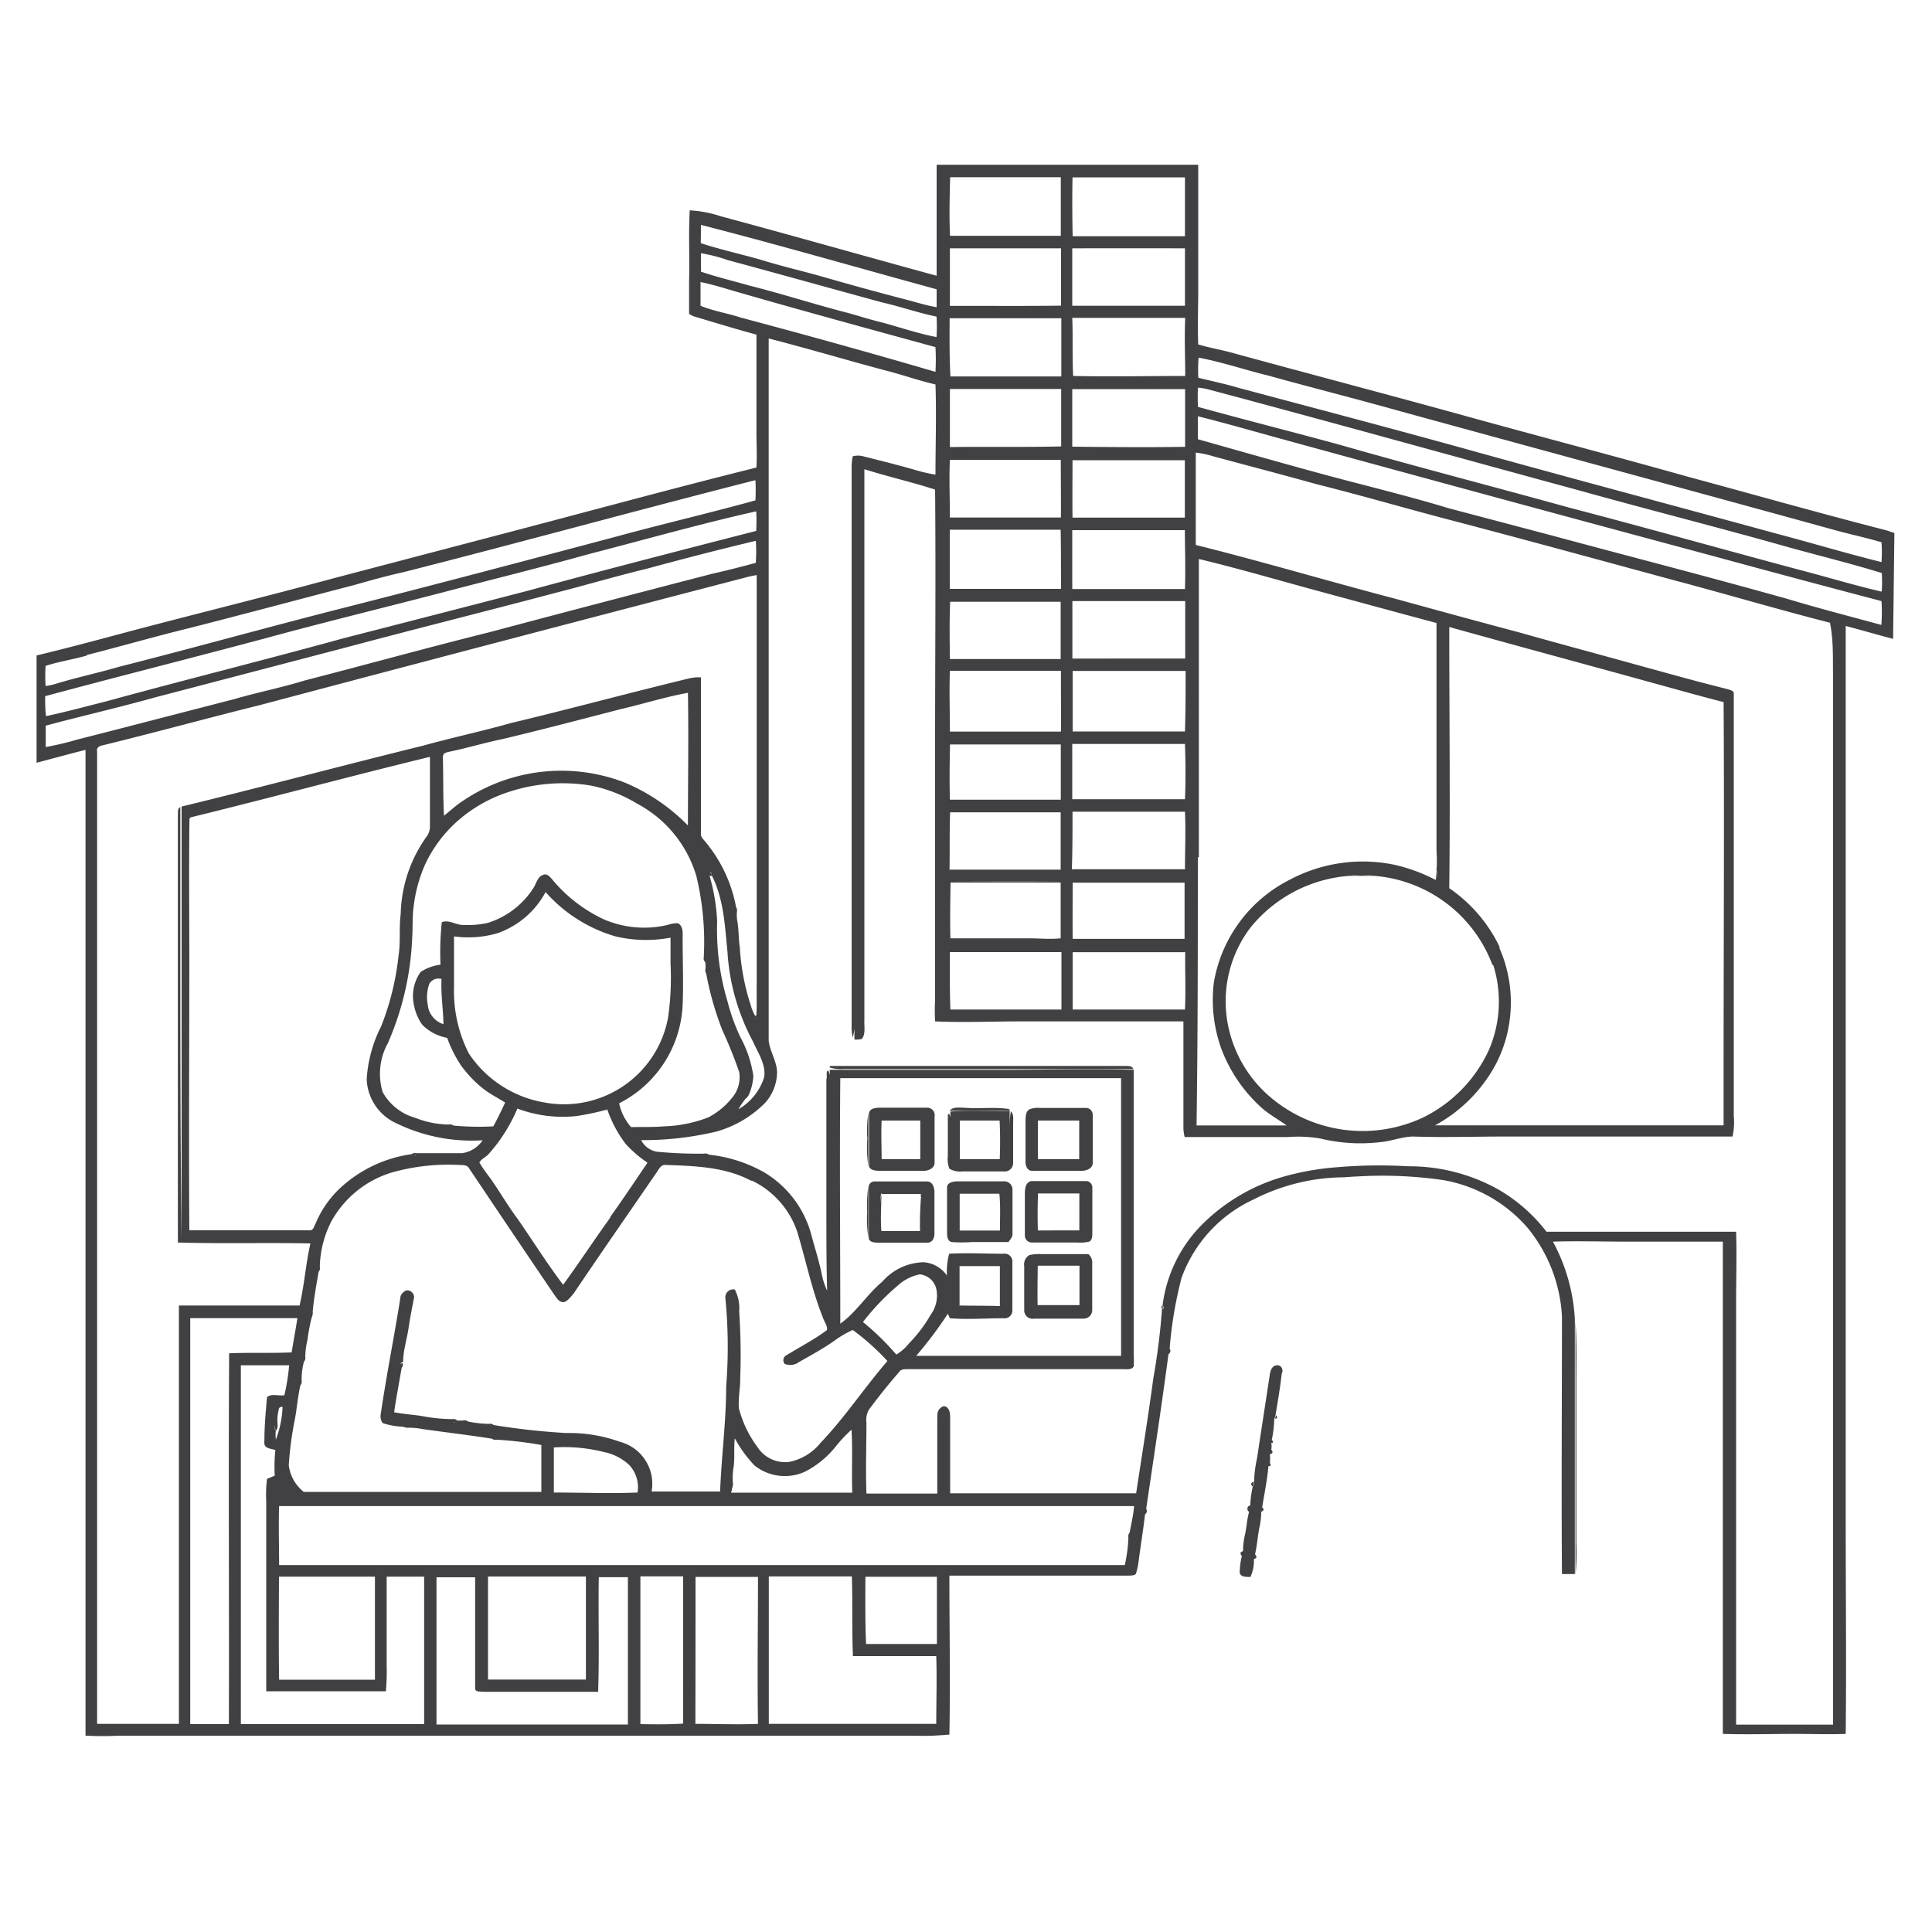 <svg xmlns="http://www.w3.org/2000/svg" data-name="Layer 1" viewBox="0 0 150 150"><defs><style>.cls-1{fill:#414143;}</style></defs><path class="cls-1" d="M147.08,41.38l-.6-.2C141.32,39.86,136.19,38.4,131,37c-6-1.69-12-3.25-18-4.92-5.82-1.6-11.67-3.14-17.49-4.73-.82-.22-1.67-.36-2.48-.61-.06-1.4,0-2.8,0-4.21,0-3.24,0-6.49,0-9.74H72.72c0,2.87,0,5.75,0,8.62-5.6-1.53-11.19-3.12-16.8-4.63a9.19,9.19,0,0,0-2.37-.45c-.1,1.84,0,3.7-.05,5.55,0,.82,0,1.65,0,2.48a1.29,1.29,0,0,0,.5.24c1.57.47,3.14.95,4.73,1.38,0,2.49,0,5,0,7.49,0,.94.05,1.89,0,2.83-6.27,1.56-12.5,3.26-18.75,4.9L26,44.87c-5.35,1.45-10.73,2.77-16.09,4.19-2.35.63-4.7,1.26-7.07,1.83v8.33c1.26-.33,2.52-.68,3.8-1q0,38.27,0,76.54h.13a24,24,0,0,0,2.4,0c20.62,0,41.23,0,61.85,0a19.8,19.8,0,0,0,2.56-.08h.13c.08-4.12,0-8.23,0-12.35,4.63,0,9.26,0,13.89,0,.19,0,.46,0,.59-.13a6,6,0,0,0,.23-1.12c.15-1.17.35-2.34.48-3.51a.29.29,0,0,1,0-.15.29.29,0,0,0,0,.15.31.31,0,0,0,.09-.43h0c.59-4,1.2-8,1.73-12a.41.41,0,0,1,0-.16.41.41,0,0,0,0,.16.31.31,0,0,0,.1-.43.31.31,0,0,0-.1.13.38.38,0,0,1,.09-.13,31.68,31.68,0,0,1,.92-5.48,10.71,10.71,0,0,1,5.59-6.1,15.61,15.61,0,0,1,6.73-1.72c.44,0,.89-.06,1.34-.07a32.84,32.84,0,0,1,6.65.28,11.21,11.21,0,0,1,6.58,3.73,11.84,11.84,0,0,1,2.65,6.86c0,6.67-.05,13.34,0,20,.32,0,.63,0,1,0l0-.13c0-6.55,0-13.12,0-19.68a14.3,14.3,0,0,0-1.7-6c1.87-.06,3.74,0,5.61,0,2.52,0,5,0,7.58,0,0,6,0,12,0,17.94,0,6.76,0,13.52,0,20.28,1.88.06,3.76,0,5.63,0,1.3,0,2.61.05,3.91,0,.06-5.49,0-11,0-16.46q0-34.78,0-69.56c1.23.32,2.44.68,3.68,1Zm-54-13.61c1.83.35,3.59.95,5.39,1.39,3.39.94,6.8,1.8,10.18,2.75,11.37,3.12,22.75,6.2,34.11,9.33,1.11.29,2.23.54,3.32.86a11.28,11.28,0,0,1,0,1.54c-2.75-.68-5.46-1.5-8.2-2.22-7.71-2.11-15.43-4.16-23.14-6.3-6.17-1.72-12.37-3.35-18.55-5-1-.3-2.1-.53-3.15-.79A10.87,10.87,0,0,1,93.06,27.77Zm0,38.79c0-7.72,0-15.44,0-23.16,3,.72,5.87,1.56,8.8,2.36,3.22.87,6.43,1.75,9.65,2.61,0,.13,0,.27,0,.4,0,6.19,0,12.38,0,18.57,0,.37.17.83-.16,1.11h0c.33-.28.12-.74.16-1.11,0-6.19,0-12.38,0-18.57,0-.13,0-.27,0-.4,0,5.89,0,11.77,0,17.66a12.5,12.5,0,0,1-.06,2.29l0,.1,0-.1a13.47,13.47,0,0,0-3.16-1.17,12.08,12.08,0,0,0-8.17,1.15,11,11,0,0,0-5.9,8,11.23,11.23,0,0,0,.6,5.17A11.75,11.75,0,0,0,98,86.05c.58.5,1.27.88,1.9,1.33-2.32,0-4.63,0-7,0C93,80.42,93,73.49,93,66.56Zm23.37,7a11.61,11.61,0,0,0-3.93-4.6c.08-6.76,0-13.52,0-20.28,5.56,1.55,11.14,3.05,16.7,4.59,1.53.42,3.06.85,4.6,1.24.06,9.25,0,18.5,0,27.75,0,1.7,0,3.41,0,5.11-7.47,0-14.94,0-22.4,0a11.73,11.73,0,0,0,4.64-4.6,10.24,10.24,0,0,0,1.11-3.29A10.44,10.44,0,0,0,116.38,73.53Zm-.51,1.38a9.47,9.47,0,0,1-.33,6.55,10.92,10.92,0,0,1-5.18,5.3,11.06,11.06,0,0,1-12.15-1.92,9.86,9.86,0,0,1-3-5.63A9.45,9.45,0,0,1,97.1,72a10.9,10.9,0,0,1,7.68-4,5.71,5.71,0,0,1,1.89,0A10.7,10.7,0,0,1,115.87,74.91ZM92,78.38c-2.91,0-5.81,0-8.72,0,0-1.48,0-3,0-4.45q4.38,0,8.74,0C92,75.42,92.07,76.91,92,78.38Zm-8.8-49.15h0Zm.06-4.55c2.92,0,5.84,0,8.76,0h0c-.07,1.5,0,3,0,4.51-2.9,0-5.8.06-8.7,0C83.24,27.67,83.31,26.17,83.25,24.68Zm0,38.34c2.91,0,5.83,0,8.74,0,.07,1.49,0,3,0,4.47-2.93,0-5.85,0-8.78,0C83.27,66,83.27,64.51,83.27,63Zm0-16.35c2.92,0,5.84,0,8.76,0,0,1.49,0,3,0,4.46H83.26ZM92,62.05c-2.91,0-5.83,0-8.75,0,0-1.43,0-2.86,0-4.29H92C92.05,59.18,92.06,60.62,92,62.05Zm0-5.26H83.28c0-1.57,0-3.14,0-4.7,2.92,0,5.84,0,8.77,0C92.05,53.65,92.05,55.22,92,56.79Zm0-11.06c-2.92,0-5.84,0-8.75,0,0-1.52,0-3,0-4.57,2.91,0,5.82,0,8.74,0C92,42.68,92.05,44.21,92,45.73Zm-8.75-10c2.91,0,5.83,0,8.74,0,0,1.49,0,3,0,4.46H83.27C83.25,38.71,83.27,37.23,83.27,35.75Zm0-1.07V30.21q4.38,0,8.76,0c0,1.49,0,3,0,4.48C89.1,34.74,86.18,34.71,83.26,34.68Zm-.07,33.78c3,0,5.92,0,8.88,0h0c-3,0-5.92,0-8.88,0,0,1.5,0,3,0,4.5h0C83.23,71.46,83.22,70,83.19,68.46Zm.09.09c2.9,0,5.8,0,8.7,0,0,1.45,0,2.91,0,4.36-1.74,0-3.47,0-5.21,0-1.16,0-2.32,0-3.48,0C83.27,71.45,83.28,70,83.28,68.55Zm7.08-39.3h1.72c0-.64,0-1.27,0-1.9,0,.63,0,1.27,0,1.9ZM83.27,13.77c2.91,0,5.82,0,8.73,0,0,1.52,0,3,0,4.57-2.9,0-5.81,0-8.72,0C83.25,16.81,83.24,15.29,83.27,13.77ZM92,19.28c0,1.48,0,3,0,4.46-2.92,0-5.83,0-8.75,0V19.28Q87.64,19.27,92,19.28Zm-8.77,5.4c0,.34,0,.68,0,1,0-.34,0-.68,0-1Zm-.88,15.5c-2.87,0-5.73,0-8.6,0,0-1.49-.07-3,0-4.47,2.87,0,5.74,0,8.61,0C82.36,37.23,82.38,38.7,82.37,40.18Zm0,5.54c-2.87,0-5.74,0-8.61,0,0-1.53,0-3.06,0-4.59,2.87,0,5.74,0,8.61,0C82.38,42.68,82.37,44.2,82.38,45.72Zm-8.61,1c2.87,0,5.74,0,8.61,0,0,1.48,0,3,0,4.45-2.87,0-5.73,0-8.6,0C73.73,49.65,73.71,48.16,73.77,46.67Zm0,16.35h8.61c0,1.48,0,3,0,4.45-2.88,0-5.75,0-8.63,0C73.75,66,73.71,64.51,73.77,63Zm0-5.27c2.87,0,5.74,0,8.62,0v4.29c-2.87,0-5.74,0-8.61,0C73.71,60.62,73.73,59.18,73.76,57.75Zm8.62-1c-2.87,0-5.74,0-8.61,0,0-1.58-.06-3.15,0-4.72,2.87,0,5.75,0,8.62,0C82.37,53.65,82.38,55.22,82.38,56.79ZM73.75,34.71c0-1.5,0-3,0-4.51,2.88,0,5.76,0,8.64,0,0,1.48,0,3,0,4.46C79.51,34.73,76.63,34.67,73.75,34.71Zm0-10c2.88,0,5.76,0,8.65,0,0,1.51,0,3,0,4.52-2.87,0-5.74,0-8.61,0C73.71,27.71,73.72,26.21,73.73,24.7Zm0-.95c0-1.49,0-3,0-4.48,2.88,0,5.75,0,8.63,0,0,1.48,0,3,0,4.45C79.5,23.77,76.62,23.74,73.74,23.75Zm0-10c2.87,0,5.74,0,8.61,0,0,1.51,0,3,0,4.55-2.87,0-5.73,0-8.6,0C73.69,16.8,73.73,15.28,73.77,13.76Zm8.7,54.7q-.06,2.25,0,4.5h0q-.06-2.25,0-4.5c-2.92,0-5.83,0-8.75,0h0C76.64,68.45,79.55,68.44,82.47,68.46Zm-8.67.06c2.86,0,5.71,0,8.57,0,0,1.45,0,2.89,0,4.33-.83.09-1.66,0-2.49,0-2,0-4.05,0-6.07,0C73.75,71.44,73.78,70,73.8,68.52Zm0,5.4c2.88,0,5.76,0,8.63,0,0,1.49,0,3,0,4.46-2.87,0-5.74,0-8.62,0C73.73,76.91,73.75,75.42,73.75,73.92ZM77.36,73h0ZM72.71,26.17c-1.47-.28-2.89-.78-4.33-1.16-.84-.2-1.66-.47-2.49-.7-2.59-.66-5.12-1.49-7.72-2.14-1.25-.36-2.52-.66-3.75-1.08,0-.48,0-1,0-1.43a12.09,12.09,0,0,1,2.07.53c4,1.08,8,2.2,12,3.29,1.42.32,2.79.81,4.22,1.1A12.05,12.05,0,0,1,72.71,26.17ZM54.42,17.46c6.12,1.57,12.19,3.33,18.3,5,0,.47,0,.93,0,1.39-.86-.14-1.69-.42-2.53-.63q-3.11-.81-6.2-1.7c-1.52-.44-3.07-.79-4.58-1.25s-3.35-.85-5-1.39Zm3.07,7.19c-1-.33-2.11-.5-3.1-.91,0-.61,0-1.23,0-1.84,1.1.22,2.16.58,3.24.88,5,1.44,10,2.8,15,4.17a17.57,17.57,0,0,1,0,1.92C67.64,27.41,62.56,26,57.49,24.65Zm.86,67a6.84,6.84,0,0,1,3.53,3.93c.68,2.22,1.13,4.51,2,6.69.1.34.4.69.32,1-1,.75-2.16,1.34-3.22,2a.44.44,0,0,0-.06.62,1.15,1.15,0,0,0,1.13-.15c.9-.51,1.8-1,2.67-1.6a7.48,7.48,0,0,1,1.49-.88,18.74,18.74,0,0,1,2.69,2.41c-1.79,2.07-3.29,4.36-5.19,6.35a4.19,4.19,0,0,1-2.42,1.48,2.55,2.55,0,0,1-2.48-1.15,8.67,8.67,0,0,1-1.44-3c-.07-.78.11-1.56.1-2.34a49.93,49.93,0,0,0-.08-5.19,3.12,3.12,0,0,0-.34-1.7.61.61,0,0,0-.73.68,39.18,39.18,0,0,1,.06,6.85c0,2.72-.37,5.43-.47,8.15-1.78,0-3.55,0-5.32,0a3.37,3.37,0,0,0-2.46-3.86,11.68,11.68,0,0,0-4.16-.68,53.43,53.43,0,0,1-5.64-.62h0a.48.48,0,0,0-.4-.09c0,.11.09.17.15.19s-.11-.08-.15-.19a9.33,9.33,0,0,1-1.58-.18h0a.47.47,0,0,0-.4-.08h0l-.45,0h0a.45.45,0,0,0-.38-.11h0a13.16,13.16,0,0,1-2.42-.25c-.7-.1-1.41-.15-2.1-.28.17-1.18.4-2.36.6-3.54-.16-.18-.13-.3.1-.37,0-.93.32-1.84.44-2.76.11-.73.26-1.45.39-2.16.13-.37-.38-.83-.74-.55s-.29.45-.34.71c-.47,2.94-1.06,5.87-1.49,8.82a.89.89,0,0,0,.15.69,5.81,5.81,0,0,0,1.57.28l0,0,0,0,.28.08,0-.07,0,.07a5.63,5.63,0,0,1,1.29.11c1.78.25,3.57.46,5.34.74h0a.51.51,0,0,0,.4.08h0a28.56,28.56,0,0,1,3.44.41c0,1.21,0,2.43,0,3.64q-9.23,0-18.45,0a3.14,3.14,0,0,1-1.16-2.07,26.65,26.65,0,0,1,.49-3.65c.15-.85.22-1.71.41-2.55h0a.44.44,0,0,0,.1-.36h0a5.27,5.27,0,0,1,.18-1.48c-.14-.15-.13-.26,0-.33-.15.07-.16.18,0,.33a.42.42,0,0,0,.1-.37h0a5.88,5.88,0,0,1,.17-1.31,15,15,0,0,1,.33-1.75h0a.89.89,0,0,0,.08-.48c-.23,0-.27.31-.13.44-.14-.13-.1-.45.13-.44.09-1,.27-2,.46-3.07h0a.41.41,0,0,0,.09-.37h0a8.09,8.09,0,0,1,.89-3.53,8,8,0,0,1,4.78-3.83,16.11,16.11,0,0,1,5.18-.56c.25,0,.59,0,.72.23q3.35,5,6.7,9.94c.15.2.32.47.61.48s.6-.41.82-.66c2.1-3.12,4.25-6.21,6.38-9.31.22-.27.36-.75.81-.68C53.94,90.52,56.34,90.6,58.35,91.69ZM73.59,102l.16.35c1.38.11,2.77,0,4.15,0a.61.61,0,0,0,.7-.64c0-1.24,0-2.47,0-3.7a.61.61,0,0,0-.71-.67c-1.4,0-2.8-.08-4.2,0a5.65,5.65,0,0,0-.17,1.69A2.42,2.42,0,0,0,71.7,98a4.39,4.39,0,0,0-3.2,1.51c-1.2,1-2,2.36-3.26,3.26,0-6.36-.06-12.71,0-19.06,7.27,0,14.53,0,21.8,0q0,10.78,0,21.56c-5.3,0-10.61,0-15.91,0A31,31,0,0,0,73.59,102Zm-3,2.28a3.7,3.7,0,0,1-1,.89A20.41,20.41,0,0,0,67,102.64a18.74,18.74,0,0,1,2.68-2.81,3.58,3.58,0,0,1,1.74-.89,1.47,1.47,0,0,1,1.29,1.21,2.54,2.54,0,0,1-.46,1.94A10.63,10.63,0,0,1,70.61,104.26Zm3.91-2.9c0-1,0-2,0-3.08,1,0,2.08,0,3.13,0,0,1,0,2.07,0,3.1C76.6,101.37,75.56,101.38,74.52,101.36ZM56.81,115.63l0,0a1,1,0,0,0,.08-.6.24.24,0,0,0-.21.25.24.24,0,0,1,.21-.25,5.51,5.51,0,0,1,.07-1.15c.1-.73,0-1.47.09-2.21a9.88,9.88,0,0,0,1.53,2.11,3.78,3.78,0,0,0,3.88.5,7.32,7.32,0,0,0,2.35-1.88A11.4,11.4,0,0,1,66.11,111c.1,1.63,0,3.26.06,4.89-3.14,0-6.28,0-9.41,0l.08-.24S56.82,115.64,56.81,115.63Zm-7.31.25c-2.16.09-4.33,0-6.5,0,0-1.16,0-2.33,0-3.5a12.55,12.55,0,0,1,3.91.36,4,4,0,0,1,1.94,1A2.53,2.53,0,0,1,49.5,115.88Zm-13.29-5.32a.17.17,0,0,1-.18,0A.17.17,0,0,0,36.21,110.56Zm-.75-.16c-.09,0-.16.08-.22.06S35.37,110.45,35.46,110.4Zm-.22.06c-.06,0-.11-.07-.14-.16C35.13,110.39,35.18,110.45,35.24,110.46Zm-3.75.37h0Zm-10.09-.2a.3.3,0,0,0,.06.43.8.8,0,0,0,.09-.48h0a3.33,3.33,0,0,1,.09-1.13c0-.16.12-.23.3-.22a8.15,8.15,0,0,1-.52,2.54,2.41,2.41,0,0,1,0-.71A.3.3,0,0,1,21.4,110.63Zm-.67-2.15c-.09,1.08-.2,2.17-.2,3.26,0,.18-.05.42.1.57s.49.2.75.26a12.4,12.4,0,0,0-.05,2l-.6.25a10.33,10.33,0,0,0-.06,1.76c0,4.91,0,9.82,0,14.73,3.1,0,6.2,0,9.29,0a17.89,17.89,0,0,0,.06-2.07c0-2.28,0-4.55,0-6.83,1,0,1.94,0,2.91,0,0,3.82,0,7.63,0,11.45q-7.11,0-14.23,0,0-13.94,0-27.86c1.25,0,2.5,0,3.75,0a16.48,16.48,0,0,1-.37,2.32C21.66,108.41,21.07,108.16,20.73,108.48Zm.93,13.93c2.49,0,5,0,7.45,0,0,2.66,0,5.31,0,8H21.67C21.63,127.74,21.65,125.08,21.66,122.41Zm15.93,8.94c2.95,0,5.9,0,8.85,0,.1-3,0-5.93.05-8.9.75,0,1.5,0,2.26,0,0,3.81,0,7.63,0,11.44-5,0-9.91,0-14.86,0,0-3.81,0-7.62,0-11.43h3c0,2.88,0,5.77,0,8.65C36.91,131.4,37.37,131.31,37.59,131.35Zm.3-.95c0-2.66,0-5.32,0-8,2.53,0,5.07,0,7.6,0,0,2.66,0,5.32,0,8Zm-20.12,3.46c-1,0-2,0-3,0,0-10.51,0-21,0-31.52,2.77,0,5.55,0,8.32,0-.14.89-.3,1.78-.45,2.66-1.62.07-3.24,0-4.85.07C17.73,114.67,17.8,124.27,17.77,133.86ZM14.71,63.55l.09-.09c6.21-1.52,12.37-3.19,18.58-4.7,0,1.77,0,3.53,0,5.3a1.34,1.34,0,0,1-.27.91,10.73,10.73,0,0,0-2,6c-.14,1.05,0,2.12-.16,3.17a21,21,0,0,1-1.36,5.55,10.46,10.46,0,0,0-1.12,4.1,3.93,3.93,0,0,0,2,3.27,13.38,13.38,0,0,0,7,1.47,2.28,2.28,0,0,1-1.58,1c-1.18,0-2.36,0-3.54,0-.07.18-.17.22-.32.13.15.09.25,0,.32-.13a.51.51,0,0,0-.4.08h0a10.21,10.21,0,0,0-5.27,2.39,8,8,0,0,0-2.18,3c-.12.18-.15.53-.44.52-3.12,0-6.24,0-9.36,0-.05-6.94,0-13.88,0-20.82C14.7,71,14.66,67.27,14.71,63.55Zm10,35.23c-.11-.13-.09-.22,0-.29C24.58,98.56,24.56,98.65,24.67,98.78Zm22.69-4.27C46.14,96.25,45,98,43.72,99.75c-1.27-1.68-2.37-3.45-3.57-5.17-.75-1-1.41-2.17-2.17-3.22a11.36,11.36,0,0,1-.76-1.1c.13-.27.48-.4.69-.63a12.71,12.71,0,0,0,2.26-3.56,10,10,0,0,0,4.58.58,19.7,19.7,0,0,0,2.4-.51,9.62,9.62,0,0,0,1.43,2.68,9.38,9.38,0,0,0,1.69,1.45C49.31,91.69,48.36,93.11,47.36,94.51Zm-11-12.72a10.64,10.64,0,0,1-1.15-5.09c0-1.32,0-2.63,0-4a8.07,8.07,0,0,0,3.39-.25,6.78,6.78,0,0,0,3.72-3.19,11.52,11.52,0,0,0,5.42,3.44,10.29,10.29,0,0,0,4.28.1c0,.67,0,1.34,0,2A22,22,0,0,1,51.87,79a8.22,8.22,0,0,1-9.57,6.6A8.8,8.8,0,0,1,36.4,81.79ZM49,87.51a4.06,4.06,0,0,1-.93-1.85A9,9,0,0,0,53,78c.07-1.71,0-3.42,0-5.13,0-.41.07-.92-.35-1.19a2.22,2.22,0,0,0-.81.13,7.91,7.91,0,0,1-5-.45,11.61,11.61,0,0,1-4-3.12c-.16-.18-.37-.44-.66-.32-.46.15-.53.67-.75,1a6.49,6.49,0,0,1-3.55,2.73,6.61,6.61,0,0,1-1.83.16c-.61.06-1.14-.44-1.75-.21a22.71,22.71,0,0,0-.1,3.3,3.57,3.57,0,0,0-1.54.56,3.24,3.24,0,0,0-.51,2.62,3.79,3.79,0,0,0,.65,1.5,3.69,3.69,0,0,0,1.92,1,9.63,9.63,0,0,0,1.08,2.15,9.16,9.16,0,0,0,1.81,1.87c.51.38,1.09.67,1.61,1-.29.62-.59,1.25-.92,1.85a21.26,21.26,0,0,1-3.09-.06l-.08.06.08-.06a.45.45,0,0,0-.39-.08.32.32,0,0,0,.07.13.32.32,0,0,1-.07-.13,7.32,7.32,0,0,1-2.57-.52,4.19,4.19,0,0,1-2.54-2A4.91,4.91,0,0,1,30.11,81,22.62,22.62,0,0,0,32,72.87c.06-.87,0-1.74.13-2.6A11.19,11.19,0,0,1,33,67.13a10.36,10.36,0,0,1,2.34-3.22A11.19,11.19,0,0,1,39,61.66,13.4,13.4,0,0,1,45.92,61a11.2,11.2,0,0,1,3.57,1.41A9.37,9.37,0,0,1,54.06,68a21.77,21.77,0,0,1,.58,6.33h0a.37.37,0,0,0,.11.36c.1-.11.11-.2.06-.26s0,.15-.06.26a1.94,1.94,0,0,1,0,.68h0l.09.27h0A23.8,23.8,0,0,0,56.09,80a34.57,34.57,0,0,1,1.3,3.23,2.47,2.47,0,0,1-.55,2A5.82,5.82,0,0,1,55,86.75a10.36,10.36,0,0,1-3.46.7C50.69,87.52,49.86,87.49,49,87.51Zm-14.59-8A1.75,1.75,0,0,1,33.21,78a3,3,0,0,1,.13-1.63.82.82,0,0,1,.94-.36C34.22,77.2,34.41,78.35,34.43,79.5Zm0-20.83c0-.21.24-.25.4-.3,1.42-.29,2.8-.71,4.21-1,3.08-.73,6.14-1.54,9.2-2.33,1.74-.4,3.43-.94,5.19-1.26.06,3.43,0,6.87,0,10.3a14.9,14.9,0,0,0-5-3.37,13.66,13.66,0,0,0-12.94,1.79c-.35.28-.68.57-1,.82C34.39,61.74,34.43,60.2,34.38,58.67ZM55,67.91a.15.15,0,0,1-.06-.15A.15.15,0,0,0,55,67.91Zm0,7.65,0,0,0,0-.05-.13-.09,0,.09,0Zm2.95,9.71h0l.17-.23h0a4.14,4.14,0,0,0,.37-1.5,9,9,0,0,0-1-3,15.21,15.21,0,0,1-1-2.77,19.37,19.37,0,0,1-.81-6.24A15.13,15.13,0,0,0,55.09,68h0l.09,0c.11-.09,0-.27-.08-.32.12,0,.19.23.08.32l.1,0c.92,1.84,1,3.91,1.2,5.9a16.86,16.86,0,0,0,2,7c.38.87,1,1.75.85,2.73a4.37,4.37,0,0,1-2,2.49A7.58,7.58,0,0,1,57.91,85.27Zm0,0,0-.06.08-.11-.08.11ZM58,85Zm-.9-14.48v0h0ZM58.53,79c0,.11.31.11.26,0C58.85,79.12,58.57,79.12,58.53,79Zm.19-.14h0l-.1,0h0a3.54,3.54,0,0,1-.33-.81,17.65,17.65,0,0,1-.85-4.48c-.11-.71-.07-1.44-.21-2.15a2.85,2.85,0,0,1,0-.77l-.09,0,.09,0c0-.06-.07-.19-.09-.26l0,0,0,0a11,11,0,0,0-2.35-5c-.15-.21-.41-.4-.37-.69,0-3.78,0-7.56,0-11.34,0-.26,0-.51,0-.77a3.2,3.2,0,0,0-.87.07c-4.64,1.12-9.24,2.37-13.89,3.48-2.26.64-4.57,1.13-6.84,1.76-6.25,1.54-12.46,3.2-18.72,4.72,0,11.22,0,22.45,0,33.67C14,88.68,14,81,14,73.4c0-3.57,0-7.15,0-10.73-.25.11-.16.4-.19.59q0,16.6,0,33.21c3.42.1,6.86,0,10.29.07-.36,1.59-.47,3.22-.84,4.82-3.13,0-6.25,0-9.37,0,0,10.82,0,21.65,0,32.48-2.12,0-4.23,0-6.35,0q0-37.74,0-75.48c-.07-.28.15-.45.42-.49,4.09-1,8.17-2.12,12.27-3.14q18.84-5,37.72-9.91a7.1,7.1,0,0,1,.8-.17c0,10.58,0,21.17,0,31.75C58.73,77.25,58.78,78.06,58.72,78.87Zm-52-28c2.68-.68,5.33-1.45,8-2.1,4.27-1.09,8.52-2.23,12.79-3.34,1.27-.36,2.54-.72,3.83-1,9.12-2.32,18.19-4.82,27.31-7.14a13.7,13.7,0,0,1,0,1.57c-3.62,1-7.29,1.85-10.91,2.84-7,1.86-14,3.71-21,5.49-5.84,1.48-11.65,3.11-17.5,4.59-1.66.49-3.37.84-5,1.35a5.42,5.42,0,0,1-.7.14,11.6,11.6,0,0,1,0-1.56C4.58,51.36,5.69,51.2,6.76,50.89ZM3.51,54.05c5.75-1.55,11.53-3,17.27-4.54,4.51-1.23,9-2.32,13.57-3.51,3.8-1,7.64-1.94,11.44-3,4.31-1.11,8.58-2.33,12.92-3.3a12.85,12.85,0,0,1,0,1.52C52.79,42.74,46.86,44.27,41,45.86q-7.17,1.86-14.35,3.7c-6.13,1.69-12.3,3.22-18.43,4.9-1.55.39-3.09.81-4.65,1.14C3.51,55.08,3.5,54.57,3.51,54.05ZM6,57.42A23.4,23.4,0,0,1,3.55,58c0-.56,0-1.11,0-1.66,2.83-.76,5.69-1.41,8.51-2.2l14.64-3.83c5.5-1.47,11-2.84,16.54-4.31,2.35-.6,4.67-1.29,7-1.85,2.8-.76,5.61-1.49,8.44-2.16a12.2,12.2,0,0,1,0,1.71c-1.12.3-2.23.59-3.36.84-5.75,1.49-11.52,3-17.26,4.53-4.82,1.2-9.62,2.53-14.43,3.77-1.81.56-3.67.92-5.48,1.45C14.1,55.33,10.05,56.39,6,57.42Zm41,77.4h0Zm2.72-1c0-3.81,0-7.62,0-11.43,1.11,0,2.21,0,3.32,0,0,3.81,0,7.62,0,11.43C52,133.89,50.84,133.88,49.73,133.86ZM54,122.43c1.62,0,3.23,0,4.85,0,0,3.8-.06,7.61,0,11.41-1.62.07-3.24,0-4.86,0C54,130,54,126.24,54,122.43Zm12.24,6.15c2.15,0,4.3,0,6.45,0,.06,1.75,0,3.51,0,5.26-4.34,0-8.67,0-13,0,0-3.82,0-7.64,0-11.45,2.15,0,4.3,0,6.45,0C66.2,124.47,66.14,126.53,66.22,128.58Zm1-6.16c1.83,0,3.66,0,5.5,0,0,1.73,0,3.48,0,5.22-1.84,0-3.67,0-5.5,0C67.17,125.92,67.18,124.17,67.19,122.42ZM87.7,119a.39.39,0,0,1,.1.17.39.39,0,0,0-.1-.17.43.43,0,0,0-.09.38h0a11.84,11.84,0,0,1-.28,2.13q-30.85,0-61.71,0c-1.31,0-2.63,0-3.95,0,0-1.52-.05-3,0-4.58q23.54,0,47.08,0c6.44,0,12.87,0,19.3,0C88,117.59,87.84,118.28,87.7,119Zm54.62-66.38q0,40.65,0,81.28c-2.51,0-5,0-7.53,0,0-10.89,0-21.79,0-32.69,0-1.86.06-3.72,0-5.58-4.91,0-9.81,0-14.72,0a12.83,12.83,0,0,0-3.74-3.28,14.18,14.18,0,0,0-7-1.8,38.56,38.56,0,0,0-5.48.07,21,21,0,0,0-4,.68,14.67,14.67,0,0,0-6.59,3.84,10.81,10.81,0,0,0-3,6.22l.08.1,0,.14-.12,0a52.83,52.83,0,0,1-.68,5.44c-.4,3-.88,5.93-1.33,8.9-4.81,0-9.63,0-14.44,0,0-1.92,0-3.85,0-5.77,0-.3,0-.65-.21-.86h0a.33.33,0,0,0-.52,0,.52.52,0,0,0,.19.06.52.52,0,0,1-.19-.06c-.34.23-.25.65-.27,1,0,1.88,0,3.76,0,5.65h-5.5c-.07-1.83,0-3.67,0-5.51a1.6,1.6,0,0,1,.19-1c.74-1,1.54-2,2.35-2.93.16-.25.46-.21.72-.22H87.2c.27,0,.66.07.82-.21a6.55,6.55,0,0,0,0-.89c0-7.38,0-14.76,0-22.14-3.38-.09-6.77,0-10.15,0-4.49,0-9,0-13.45,0v.44c0-.09-.08-.28-.11-.37l-.07,0c-.12.19,0,.45-.08.67V94.21c0,2,0,4,.06,6a5.42,5.42,0,0,1-.44-1.4c-.24-1.07-.57-2.11-.85-3.16a8.07,8.07,0,0,0-3.55-4.6,11,11,0,0,0-4.34-1.4h0a.46.46,0,0,0-.39-.08h0A34.55,34.55,0,0,1,51,89.42a1.69,1.69,0,0,1-1.22-.9,24.74,24.74,0,0,0,5.82-.66,8.59,8.59,0,0,0,3.8-2.23,3.61,3.61,0,0,0,.93-2.35c0-.87-.56-1.64-.65-2.5q0-22.78,0-45.57c0-3,0-6,0-8.93,3.06.78,6.08,1.69,9.14,2.5,1.28.33,2.52.77,3.81,1.07.08,2.34,0,4.68,0,7a13,13,0,0,1-1.77-.42c-1.27-.36-2.56-.68-3.83-1a1.56,1.56,0,0,0-.83,0,5.87,5.87,0,0,0-.08.72q0,21.87,0,43.73a3.08,3.08,0,0,0,.09.67,4.73,4.73,0,0,0,.13-1.72q0-21.39,0-42.79,0,22.34,0,44.67a1.87,1.87,0,0,0,.58-.05c.31-.42.16-1,.19-1.43q0-21.4,0-42.8c1.81.57,3.69,1,5.49,1.58.06,6.49,0,13,0,19.49q0,10.07,0,20.15a15.15,15.15,0,0,0,0,1.65c2.22.1,4.46,0,6.69,0,4.19,0,8.39,0,12.59,0,0,2.77,0,5.54,0,8.31a3.1,3.1,0,0,0,.1.67c2.68,0,5.36,0,8,0a10.52,10.52,0,0,1,2.51.11,13.18,13.18,0,0,0,4.72.28c.84-.08,1.64-.41,2.48-.43,2.4.08,4.8,0,7.2,0,5.87,0,11.74,0,17.62,0a5.06,5.06,0,0,0,.1-1.6c0-10.93,0-21.86,0-32.79,0-.25-.29-.27-.46-.34-2.43-.6-4.83-1.28-7.24-1.94-3-.83-5.95-1.62-8.92-2.46-3.21-.85-6.41-1.73-9.61-2.61-5.19-1.36-10.33-2.89-15.54-4.19,0-2.4,0-4.79,0-7.17a7.49,7.49,0,0,1,1.33.28c2.66.72,5.32,1.41,8,2.16,3.48.87,6.93,1.88,10.41,2.79,5.84,1.53,11.67,3.13,17.5,4.71,4,1.06,8,2.25,12,3.27C142.37,49.81,142.29,51.2,142.32,52.59Zm3.75-4.1c-2.41-.66-4.84-1.28-7.22-2-6.18-1.74-12.39-3.33-18.57-5l-7.8-2.06c-3.3-1-6.63-1.79-9.94-2.69S96.19,35,93,34.1c0-.59,0-1.18,0-1.78,2.18.54,4.34,1.17,6.5,1.76q16.71,4.58,33.43,9.07,6.57,1.79,13.15,3.52A13.83,13.83,0,0,1,146.07,48.49Zm0-2.59c-2.08-.48-4.11-1.1-6.18-1.64-6-1.6-12.08-3.32-18.14-4.9-5.91-1.64-11.85-3.17-17.74-4.86-3.66-1-7.34-1.93-11-2.94a14.81,14.81,0,0,1,0-1.49,4.2,4.2,0,0,1,.79.13c9.55,2.54,19.06,5.2,28.6,7.79,5.48,1.53,11,2.92,16.47,4.47,2.41.67,4.84,1.26,7.23,2C146.13,44.91,146.13,45.41,146.1,45.9Z"></path><path class="cls-1" d="M87.34,82.76q-11.43,0-22.88,0a.67.67,0,0,1-.07.11A3,3,0,0,0,65.5,83H88C87.87,82.72,87.56,82.77,87.34,82.76Z"></path><path class="cls-1" d="M72,86c-1.18,0-2.35,0-3.53,0-.38,0-.91,0-1,.41,0,1.38,0,2.76,0,4.13.08.31.47.35.75.36h3.52c.39,0,.85-.24.82-.65,0-1.19,0-2.37,0-3.56A.58.58,0,0,0,72,86Zm-3.55,4c0-1-.05-2,0-3h3c0,1,0,2,0,3Q69.93,90,68.43,90Z"></path><path class="cls-1" d="M78.43,86.22l-.11-.12c-1.12-.17-2.26,0-3.38-.09-.41,0-.93-.12-1.22.23C75.29,86.24,76.86,86.26,78.43,86.22Z"></path><path class="cls-1" d="M80.15,90.9H84c.4,0,.87-.22.84-.64q0-1.85,0-3.69a.53.53,0,0,0-.56-.55c-1.17,0-2.35,0-3.53,0a1.86,1.86,0,0,0-.78.09c-.34.15-.33.55-.35.85,0,1.06,0,2.12,0,3.18C79.6,90.45,79.73,90.92,80.15,90.9ZM83.79,87c0,1,0,2,0,3-1.07,0-2.14,0-3.21,0V87Z"></path><path class="cls-1" d="M78.39,87.92c0-.56,0-1.12,0-1.68-1.53.06-3.08-.06-4.6.06l0,.13c-.06,1.36,0,2.73,0,4.09,0-1.14,0-2.28,0-3.42a1.51,1.51,0,0,0-.09-.63l-.11.07c0,1.07,0,2.13,0,3.2a2.09,2.09,0,0,0,.12,1,1.65,1.65,0,0,0,1,.21c1.08,0,2.17,0,3.25,0a.65.65,0,0,0,.7-.64c0-1.06,0-2.11,0-3.17,0-.29.06-.63-.18-.86C78.39,86.8,78.39,87.36,78.39,87.92ZM77.62,90c-1,0-2.06,0-3.1,0,0-1,0-2,0-3,1,0,2.06,0,3.09,0Q77.68,88.5,77.62,90Z"></path><path class="cls-1" d="M72,91.73c-1.36,0-2.72,0-4.08,0a.45.45,0,0,0-.47.35c0,1.33,0,2.67,0,4,0,.42.55.4.89.4,1.22,0,2.45,0,3.67,0,.38,0,.54-.37.54-.67,0-1.1,0-2.2,0-3.29C72.54,92.17,72.39,91.74,72,91.73Zm-3.54.91h0a1.71,1.71,0,0,0-.08.78c0,.49,0,1,0,1.48,0-.49,0-1,0-1.48A1.58,1.58,0,0,1,68.43,92.64Zm-.06,3c.52,0,1,0,1.56,0-.52,0-1,0-1.56,0Zm1.79,0,1.34,0h0Zm1.32-2.72c0,.32,0,.65,0,1,0-.33,0-.66,0-1a26.17,26.17,0,0,0-.08,2.66c-1,0-2,0-3,0-.08-1,0-1.92,0-2.88,1,0,2,0,3.08,0C71.5,92.71,71.49,92.81,71.48,92.86Z"></path><path class="cls-1" d="M77.9,91.72c-1.18,0-2.36,0-3.54,0-.35,0-.87.09-.83.52,0,1.14,0,2.29,0,3.43,0,.27,0,.63.32.76a11.51,11.51,0,0,0,1.66,0c.93,0,1.86,0,2.79,0,.13-.2.33-.39.31-.64,0-1.15,0-2.29,0-3.43A.64.64,0,0,0,77.9,91.72Zm-.26,3.82c-1,0-2.09,0-3.13,0,0-1,0-1.91,0-2.86l3.08,0C77.69,93.63,77.63,94.58,77.64,95.54Z"></path><path class="cls-1" d="M80.15,96.47c1.17,0,2.35,0,3.52,0a2.91,2.91,0,0,0,.93-.08c.27-.22.19-.57.21-.87,0-1.1,0-2.2,0-3.3a.5.5,0,0,0-.56-.52c-1.4,0-2.8,0-4.2,0-.47.13-.47.65-.48,1,0,1.06,0,2.11,0,3.17A.55.55,0,0,0,80.15,96.47Zm.44-3.81c1.07,0,2.14,0,3.21,0,0,1,0,1.91,0,2.87H80.58C80.55,94.58,80.56,93.62,80.59,92.66Z"></path><path class="cls-1" d="M80.28,102.38H84.1a.67.67,0,0,0,.7-.65c0-1.24,0-2.47,0-3.7a.82.82,0,0,0-.3-.66c-1.22,0-2.43,0-3.64,0a3.62,3.62,0,0,0-.93.07.84.84,0,0,0-.41.87c0,1.14,0,2.29,0,3.43A.65.65,0,0,0,80.28,102.38Zm.29-4.11c1.08,0,2.16,0,3.24,0q0,1.53,0,3.06c-1.08,0-2.17,0-3.25,0C80.54,100.33,80.56,99.3,80.57,98.27Z"></path><path class="cls-1" d="M99.17,106c-.41,0-.54.41-.58.71l-1,6.54a8.93,8.93,0,0,0-.22,1.78.45.45,0,0,1-.1.37,7.52,7.52,0,0,0-.2,1.49.91.91,0,0,1,0,.23.91.91,0,0,0,0-.23c-.26,0-.29.39-.09.48h0c-.16.57-.19,1.16-.31,1.74a5.42,5.42,0,0,0-.16,1.32c-.23.07-.26.19-.09.37h0a5.72,5.72,0,0,0-.17,1.3c.07.36.53.32.83.34a2.93,2.93,0,0,0,.27-1.39h0c.23-.07.26-.19.09-.37a.43.43,0,0,0-.09.28.43.43,0,0,1,.09-.28c.15-.65.2-1.32.32-2a5.44,5.44,0,0,0,.16-1.33A.41.41,0,0,1,98,117c.17-1.06.39-2.11.48-3.17h0l.13,0,.05-.13-.07-.1a1.47,1.47,0,0,0-.07.17,1.47,1.47,0,0,1,.07-.17,2.66,2.66,0,0,0,0-.69c.23-.06.27-.18.11-.36a.36.36,0,0,0-.11.27.36.36,0,0,1,.11-.27,1.36,1.36,0,0,0,0-.53h0l.12,0,0-.14-.08-.09h0a8.52,8.52,0,0,0,.19-1.58c0-.07.07-.2.09-.27.18-1.09.37-2.18.49-3.28C99.67,106.34,99.49,106,99.17,106Zm-2.68,14.63ZM98.76,112l.06-.19A1.39,1.39,0,0,1,98.76,112Z"></path><path class="cls-1" d="M104.78,68l1.89,0A5.71,5.71,0,0,0,104.78,68Z"></path><path class="cls-1" d="M67.42,90.55c0-1.37,0-2.75,0-4.13a8.89,8.89,0,0,0-.08,2A9.46,9.46,0,0,0,67.42,90.55Z"></path><path class="cls-1" d="M67.33,94.08a8.89,8.89,0,0,0,.09,2c0-1.33,0-2.67,0-4A10.28,10.28,0,0,0,67.33,94.08Z"></path><path class="cls-1" d="M90.16,101.58l.12,0,0-.14-.08-.1Z"></path><path class="cls-1" d="M122.32,102.61c0,6.56,0,13.13,0,19.69a17.82,17.82,0,0,0,.07-2.53q0-6.06,0-12.12C122.38,106,122.44,104.29,122.32,102.61Z"></path><path class="cls-1" d="M31.18,106.2a.41.41,0,0,0,.09-.37C31,105.9,31,106,31.18,106.2Z"></path><path class="cls-1" d="M99.15,110.11l0-.13-.08-.1c0,.07-.07.2-.09.27Z"></path><path class="cls-1" d="M97.24,115.41a.45.45,0,0,0,.1-.37C97.12,115.11,97.08,115.23,97.24,115.41Z"></path><path class="cls-1" d="M97.9,117.38c.23-.08.26-.2.09-.37A.41.41,0,0,0,97.9,117.38Z"></path></svg>